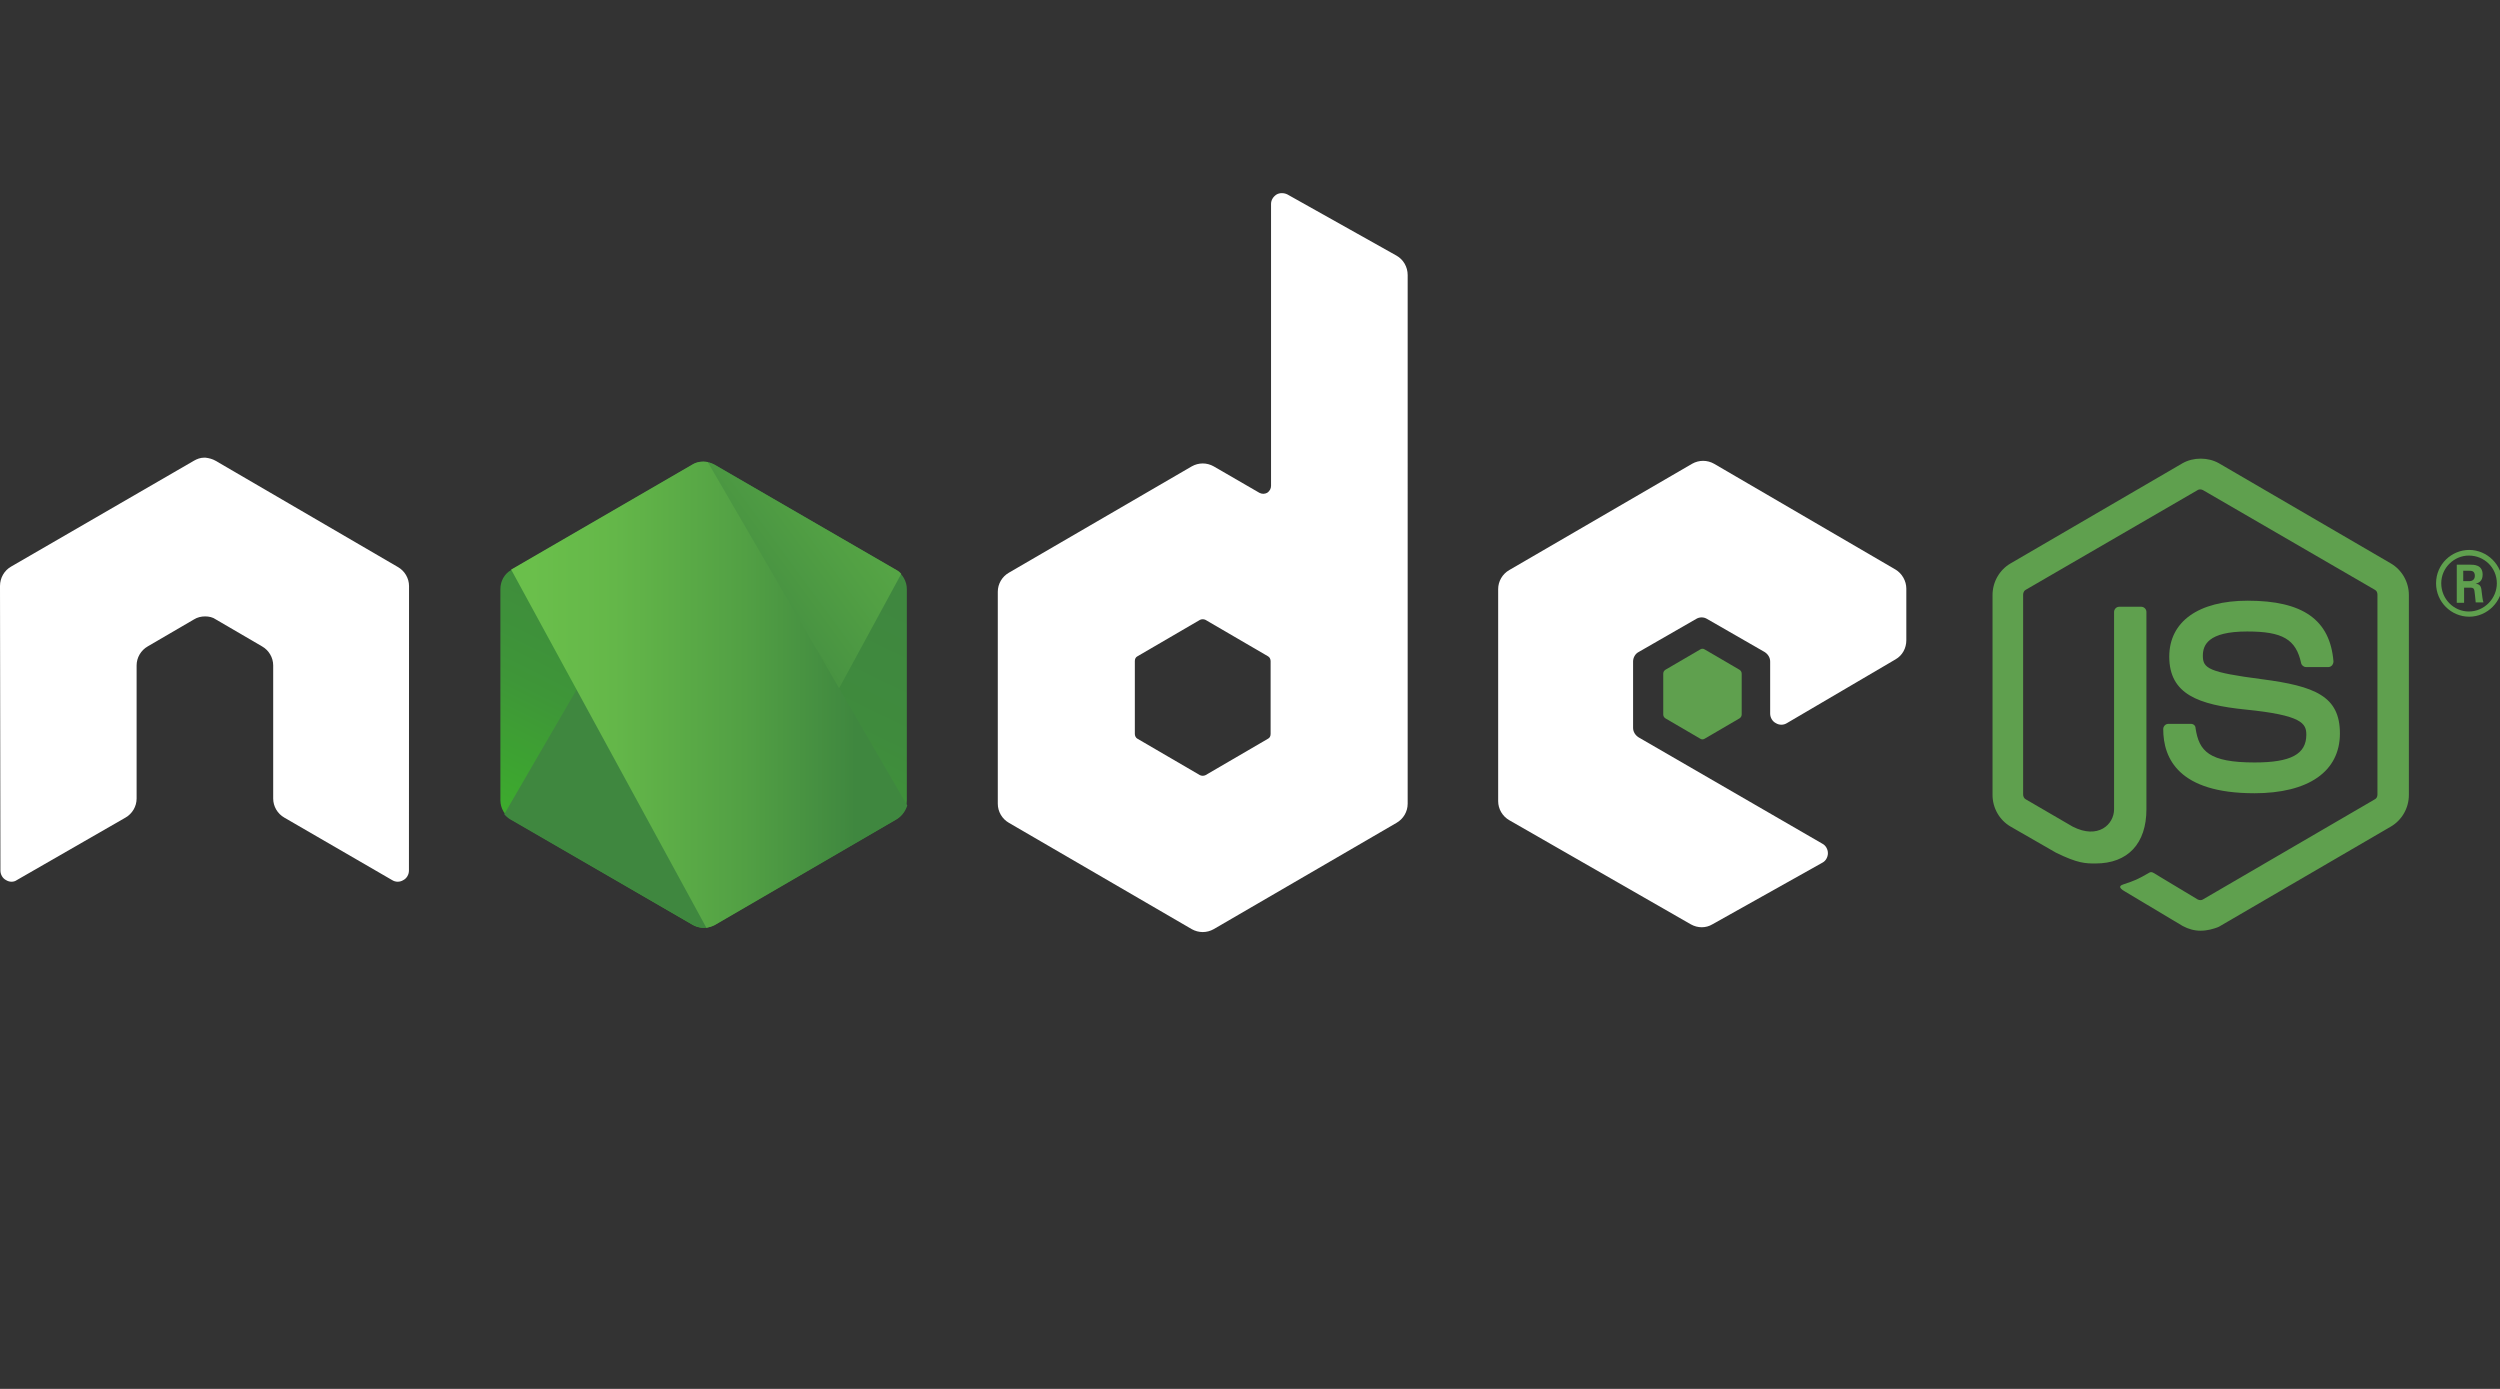 <?xml version="1.0" encoding="UTF-8" standalone="no"?> <svg xmlns:inkscape="http://www.inkscape.org/namespaces/inkscape" xmlns:sodipodi="http://sodipodi.sourceforge.net/DTD/sodipodi-0.dtd" xmlns="http://www.w3.org/2000/svg" xmlns:svg="http://www.w3.org/2000/svg" width="180" height="100" viewBox="0 0 180 100" fill="none" id="svg22" sodipodi:docname="web_nodejs.svg" inkscape:version="1.3.2 (091e20e, 2023-11-25, custom)"><rect x="0" y="0" width="180" height="100" fill="#333333" stroke="none"/> <g clip-path="url(#clip0_8323_10753)" id="g10" transform="matrix(1.622,0,0,1.622,0,13.906)"> <path d="m 97.689,32.741 c -0.287,0 -0.555,-0.077 -0.804,-0.212 l -2.545,-1.521 c -0.383,-0.212 -0.191,-0.289 -0.076,-0.327 0.517,-0.173 0.612,-0.212 1.148,-0.52 0.057,-0.038 0.134,-0.019 0.191,0.019 l 1.952,1.174 c 0.076,0.038 0.172,0.038 0.23,0 l 7.634,-4.447 c 0.076,-0.038 0.115,-0.116 0.115,-0.212 v -8.875 c 0,-0.096 -0.039,-0.173 -0.115,-0.212 l -7.634,-4.428 c -0.076,-0.038 -0.172,-0.038 -0.23,0 l -7.634,4.428 c -0.077,0.038 -0.115,0.135 -0.115,0.212 v 8.875 c 0,0.077 0.038,0.173 0.115,0.212 l 2.085,1.213 c 1.129,0.578 1.837,-0.096 1.837,-0.77 V 18.591 c 0,-0.116 0.096,-0.231 0.23,-0.231 h 0.976 c 0.115,0 0.23,0.096 0.23,0.231 v 8.759 c 0,1.521 -0.823,2.406 -2.258,2.406 -0.44,0 -0.784,0 -1.76,-0.481 L 89.252,28.12 C 88.755,27.832 88.448,27.293 88.448,26.715 v -8.875 c 0,-0.578 0.306,-1.117 0.803,-1.405 l 7.634,-4.447 c 0.478,-0.27 1.129,-0.27 1.607,0 l 7.634,4.447 c 0.497,0.289 0.803,0.828 0.803,1.405 v 8.875 c 0,0.578 -0.306,1.117 -0.803,1.405 l -7.634,4.447 c -0.23,0.096 -0.516,0.173 -0.803,0.173 z" fill="#5fa04e" id="path1"></path> <path d="m 100.062,26.638 c -3.349,0 -4.037,-1.54 -4.037,-2.849 0,-0.116 0.096,-0.231 0.23,-0.231 h 0.995 c 0.115,0 0.21,0.077 0.21,0.193 0.153,1.02 0.593,1.521 2.621,1.521 1.607,0 2.296,-0.366 2.296,-1.232 0,-0.5 -0.192,-0.866 -2.698,-1.117 -2.085,-0.212 -3.386,-0.674 -3.386,-2.349 0,-1.559 1.301,-2.483 3.482,-2.483 2.449,0 3.654,0.847 3.807,2.695 0,0.058 -0.019,0.116 -0.057,0.173 -0.039,0.038 -0.096,0.077 -0.154,0.077 h -1.014 c -0.095,0 -0.191,-0.077 -0.21,-0.173 -0.23,-1.059 -0.823,-1.405 -2.392,-1.405 -1.76,0 -1.971,0.616 -1.971,1.078 0,0.558 0.249,0.732 2.621,1.04 2.353,0.308 3.463,0.751 3.463,2.406 0,1.694 -1.397,2.657 -3.807,2.657 z" fill="#5fa04e" id="path2"></path> <path d="m 111.083,17.32 c 0,0.809 -0.67,1.482 -1.474,1.482 -0.803,0 -1.473,-0.655 -1.473,-1.482 0,-0.847 0.689,-1.482 1.473,-1.482 0.785,0 1.474,0.654 1.474,1.482 z m -2.717,0 c 0,0.693 0.555,1.251 1.224,1.251 0.689,0 1.244,-0.578 1.244,-1.251 0,-0.693 -0.555,-1.232 -1.244,-1.232 -0.65,0 -1.224,0.539 -1.224,1.232 z m 0.689,-0.828 h 0.574 c 0.191,0 0.574,0 0.574,0.443 0,0.308 -0.192,0.366 -0.307,0.404 0.23,0.019 0.249,0.173 0.268,0.385 0.019,0.135 0.039,0.366 0.077,0.443 h -0.345 c 0,-0.077 -0.057,-0.5 -0.057,-0.52 -0.019,-0.096 -0.057,-0.135 -0.172,-0.135 h -0.287 v 0.674 h -0.325 z m 0.306,0.732 h 0.248 c 0.211,0 0.249,-0.154 0.249,-0.231 0,-0.231 -0.153,-0.231 -0.249,-0.231 h -0.267 v 0.462 z" fill="#5fa04e" id="path3"></path> <path fill-rule="evenodd" clip-rule="evenodd" d="m 18.157,17.442 c 0,-0.346 -0.191,-0.674 -0.497,-0.847 L 9.566,11.878 c -0.134,-0.077 -0.287,-0.116 -0.44,-0.135 -0.019,0 -0.077,0 -0.077,0 -0.153,0 -0.306,0.058 -0.44,0.135 L 0.497,16.575 C 0.191,16.748 0,17.076 0,17.442 l 0.019,12.629 c 0,0.173 0.096,0.346 0.249,0.423 0.153,0.096 0.344,0.096 0.478,0 L 5.567,27.722 c 0.306,-0.173 0.497,-0.5 0.497,-0.847 v -5.91 c 0,-0.346 0.191,-0.674 0.497,-0.847 l 2.047,-1.194 c 0.153,-0.096 0.325,-0.135 0.497,-0.135 0.172,0 0.344,0.038 0.478,0.135 l 2.047,1.194 c 0.306,0.173 0.497,0.5 0.497,0.847 v 5.91 c 0,0.346 0.191,0.674 0.497,0.847 l 4.783,2.772 c 0.153,0.096 0.344,0.096 0.497,0 0.153,-0.077 0.249,-0.25 0.249,-0.423 z" fill="#ffffff" id="path4"></path> <path fill-rule="evenodd" clip-rule="evenodd" d="m 57.148,0.058 c -0.153,-0.077 -0.344,-0.077 -0.478,0 C 56.517,0.154 56.421,0.308 56.421,0.481 V 12.995 c 0,0.116 -0.057,0.231 -0.172,0.308 -0.115,0.058 -0.23,0.058 -0.344,0 l -2.028,-1.174 c -0.306,-0.173 -0.67,-0.173 -0.976,0 l -8.112,4.717 c -0.306,0.173 -0.497,0.5 -0.497,0.847 v 9.414 c 0,0.347 0.191,0.674 0.497,0.847 l 8.112,4.717 c 0.306,0.173 0.67,0.173 0.976,0 l 8.112,-4.717 c 0.306,-0.173 0.497,-0.5 0.497,-0.847 V 3.639 c 0,-0.366 -0.191,-0.693 -0.497,-0.866 z M 56.402,24.006 c 0,0.096 -0.038,0.173 -0.115,0.212 l -2.774,1.617 c -0.076,0.038 -0.172,0.038 -0.249,0 l -2.774,-1.617 c -0.076,-0.038 -0.115,-0.135 -0.115,-0.212 v -3.234 c 0,-0.096 0.038,-0.173 0.115,-0.212 l 2.774,-1.617 c 0.076,-0.038 0.172,-0.038 0.249,0 l 2.774,1.617 c 0.076,0.038 0.115,0.135 0.115,0.212 z" fill="#ffffff" id="path5"></path> <path fill-rule="evenodd" clip-rule="evenodd" d="m 84.143,20.695 c 0.306,-0.173 0.478,-0.5 0.478,-0.847 v -2.291 c 0,-0.346 -0.191,-0.674 -0.478,-0.847 l -8.055,-4.697 c -0.306,-0.173 -0.67,-0.173 -0.976,0 l -8.112,4.716 c -0.306,0.173 -0.497,0.501 -0.497,0.847 v 9.414 c 0,0.346 0.191,0.674 0.497,0.847 l 8.055,4.62 c 0.306,0.173 0.67,0.173 0.957,0 l 4.879,-2.734 c 0.153,-0.077 0.249,-0.25 0.249,-0.424 0,-0.173 -0.096,-0.346 -0.249,-0.423 l -8.15,-4.717 c -0.153,-0.096 -0.249,-0.25 -0.249,-0.423 v -2.945 c 0,-0.173 0.096,-0.347 0.249,-0.424 l 2.545,-1.463 c 0.153,-0.096 0.344,-0.096 0.497,0 l 2.545,1.463 c 0.153,0.096 0.249,0.25 0.249,0.424 v 2.31 c 0,0.173 0.096,0.346 0.249,0.423 0.153,0.096 0.344,0.096 0.497,0 z" fill="#ffffff" id="path6"></path> <path fill-rule="evenodd" clip-rule="evenodd" d="m 75.476,20.253 c 0.057,-0.038 0.134,-0.038 0.191,0 l 1.55,0.905 c 0.057,0.038 0.096,0.096 0.096,0.173 v 1.81 c 0,0.077 -0.038,0.135 -0.096,0.173 l -1.55,0.905 c -0.057,0.038 -0.134,0.038 -0.191,0 L 73.927,23.314 C 73.869,23.275 73.831,23.217 73.831,23.14 v -1.81 c 0,-0.077 0.038,-0.135 0.096,-0.173 z" fill="#5fa04e" id="path7"></path> <path d="m 31.721,12.051 c -0.306,-0.173 -0.67,-0.173 -0.976,0 l -8.055,4.678 c -0.306,0.173 -0.478,0.5 -0.478,0.847 v 9.375 c 0,0.347 0.191,0.674 0.478,0.847 l 8.055,4.678 c 0.306,0.173 0.67,0.173 0.976,0 l 8.055,-4.678 c 0.306,-0.173 0.478,-0.5 0.478,-0.847 v -9.375 c 0,-0.347 -0.191,-0.674 -0.478,-0.847 z" fill="url(#paint0_linear_8323_10753)" id="path8" style="fill:url(#paint0_linear_8323_10753)"></path> <path d="m 39.795,16.729 -8.093,-4.678 c -0.076,-0.038 -0.172,-0.077 -0.249,-0.096 l -9.069,15.613 c 0.076,0.096 0.172,0.173 0.268,0.231 l 8.093,4.678 c 0.23,0.135 0.497,0.173 0.746,0.096 l 8.514,-15.671 c -0.057,-0.077 -0.134,-0.135 -0.21,-0.173 z" fill="url(#paint1_linear_8323_10753)" id="path9" style="fill:url(#paint1_linear_8323_10753)"></path> <path d="m 39.795,27.799 c 0.23,-0.135 0.402,-0.366 0.478,-0.616 L 31.415,11.935 C 31.185,11.897 30.936,11.916 30.726,12.051 l -8.036,4.659 8.667,15.902 c 0.115,-0.019 0.249,-0.058 0.364,-0.116 z" fill="url(#paint2_linear_8323_10753)" id="path10" style="fill:url(#paint2_linear_8323_10753)"></path> </g> <defs id="defs22"> <linearGradient id="paint0_linear_8323_10753" x1="34.513" y1="15.535" x2="27.157" y2="30.448" gradientUnits="userSpaceOnUse"> <stop stop-color="#3F873F" id="stop10"></stop> <stop offset="0.33" stop-color="#3F8B3D" id="stop11"></stop> <stop offset="0.637" stop-color="#3E9638" id="stop12"></stop> <stop offset="0.934" stop-color="#3DA92E" id="stop13"></stop> <stop offset="1" stop-color="#3DAE2B" id="stop14"></stop> </linearGradient> <linearGradient id="paint1_linear_8323_10753" x1="30.009" y1="23.359" x2="50.533" y2="8.288" gradientUnits="userSpaceOnUse"> <stop offset="0.138" stop-color="#3F873F" id="stop15"></stop> <stop offset="0.402" stop-color="#52A044" id="stop16"></stop> <stop offset="0.713" stop-color="#64B749" id="stop17"></stop> <stop offset="0.908" stop-color="#6ABF4B" id="stop18"></stop> </linearGradient> <linearGradient id="paint2_linear_8323_10753" x1="21.917" y1="22.261" x2="40.555" y2="22.261" gradientUnits="userSpaceOnUse"> <stop offset="0.092" stop-color="#6ABF4B" id="stop19"></stop> <stop offset="0.287" stop-color="#64B749" id="stop20"></stop> <stop offset="0.598" stop-color="#52A044" id="stop21"></stop> <stop offset="0.862" stop-color="#3F873F" id="stop22"></stop> </linearGradient> <clipPath id="clip0_8323_10753"> <rect width="111" height="33" fill="#ffffff" id="rect22" x="0" y="0"></rect> </clipPath> </defs> </svg> 